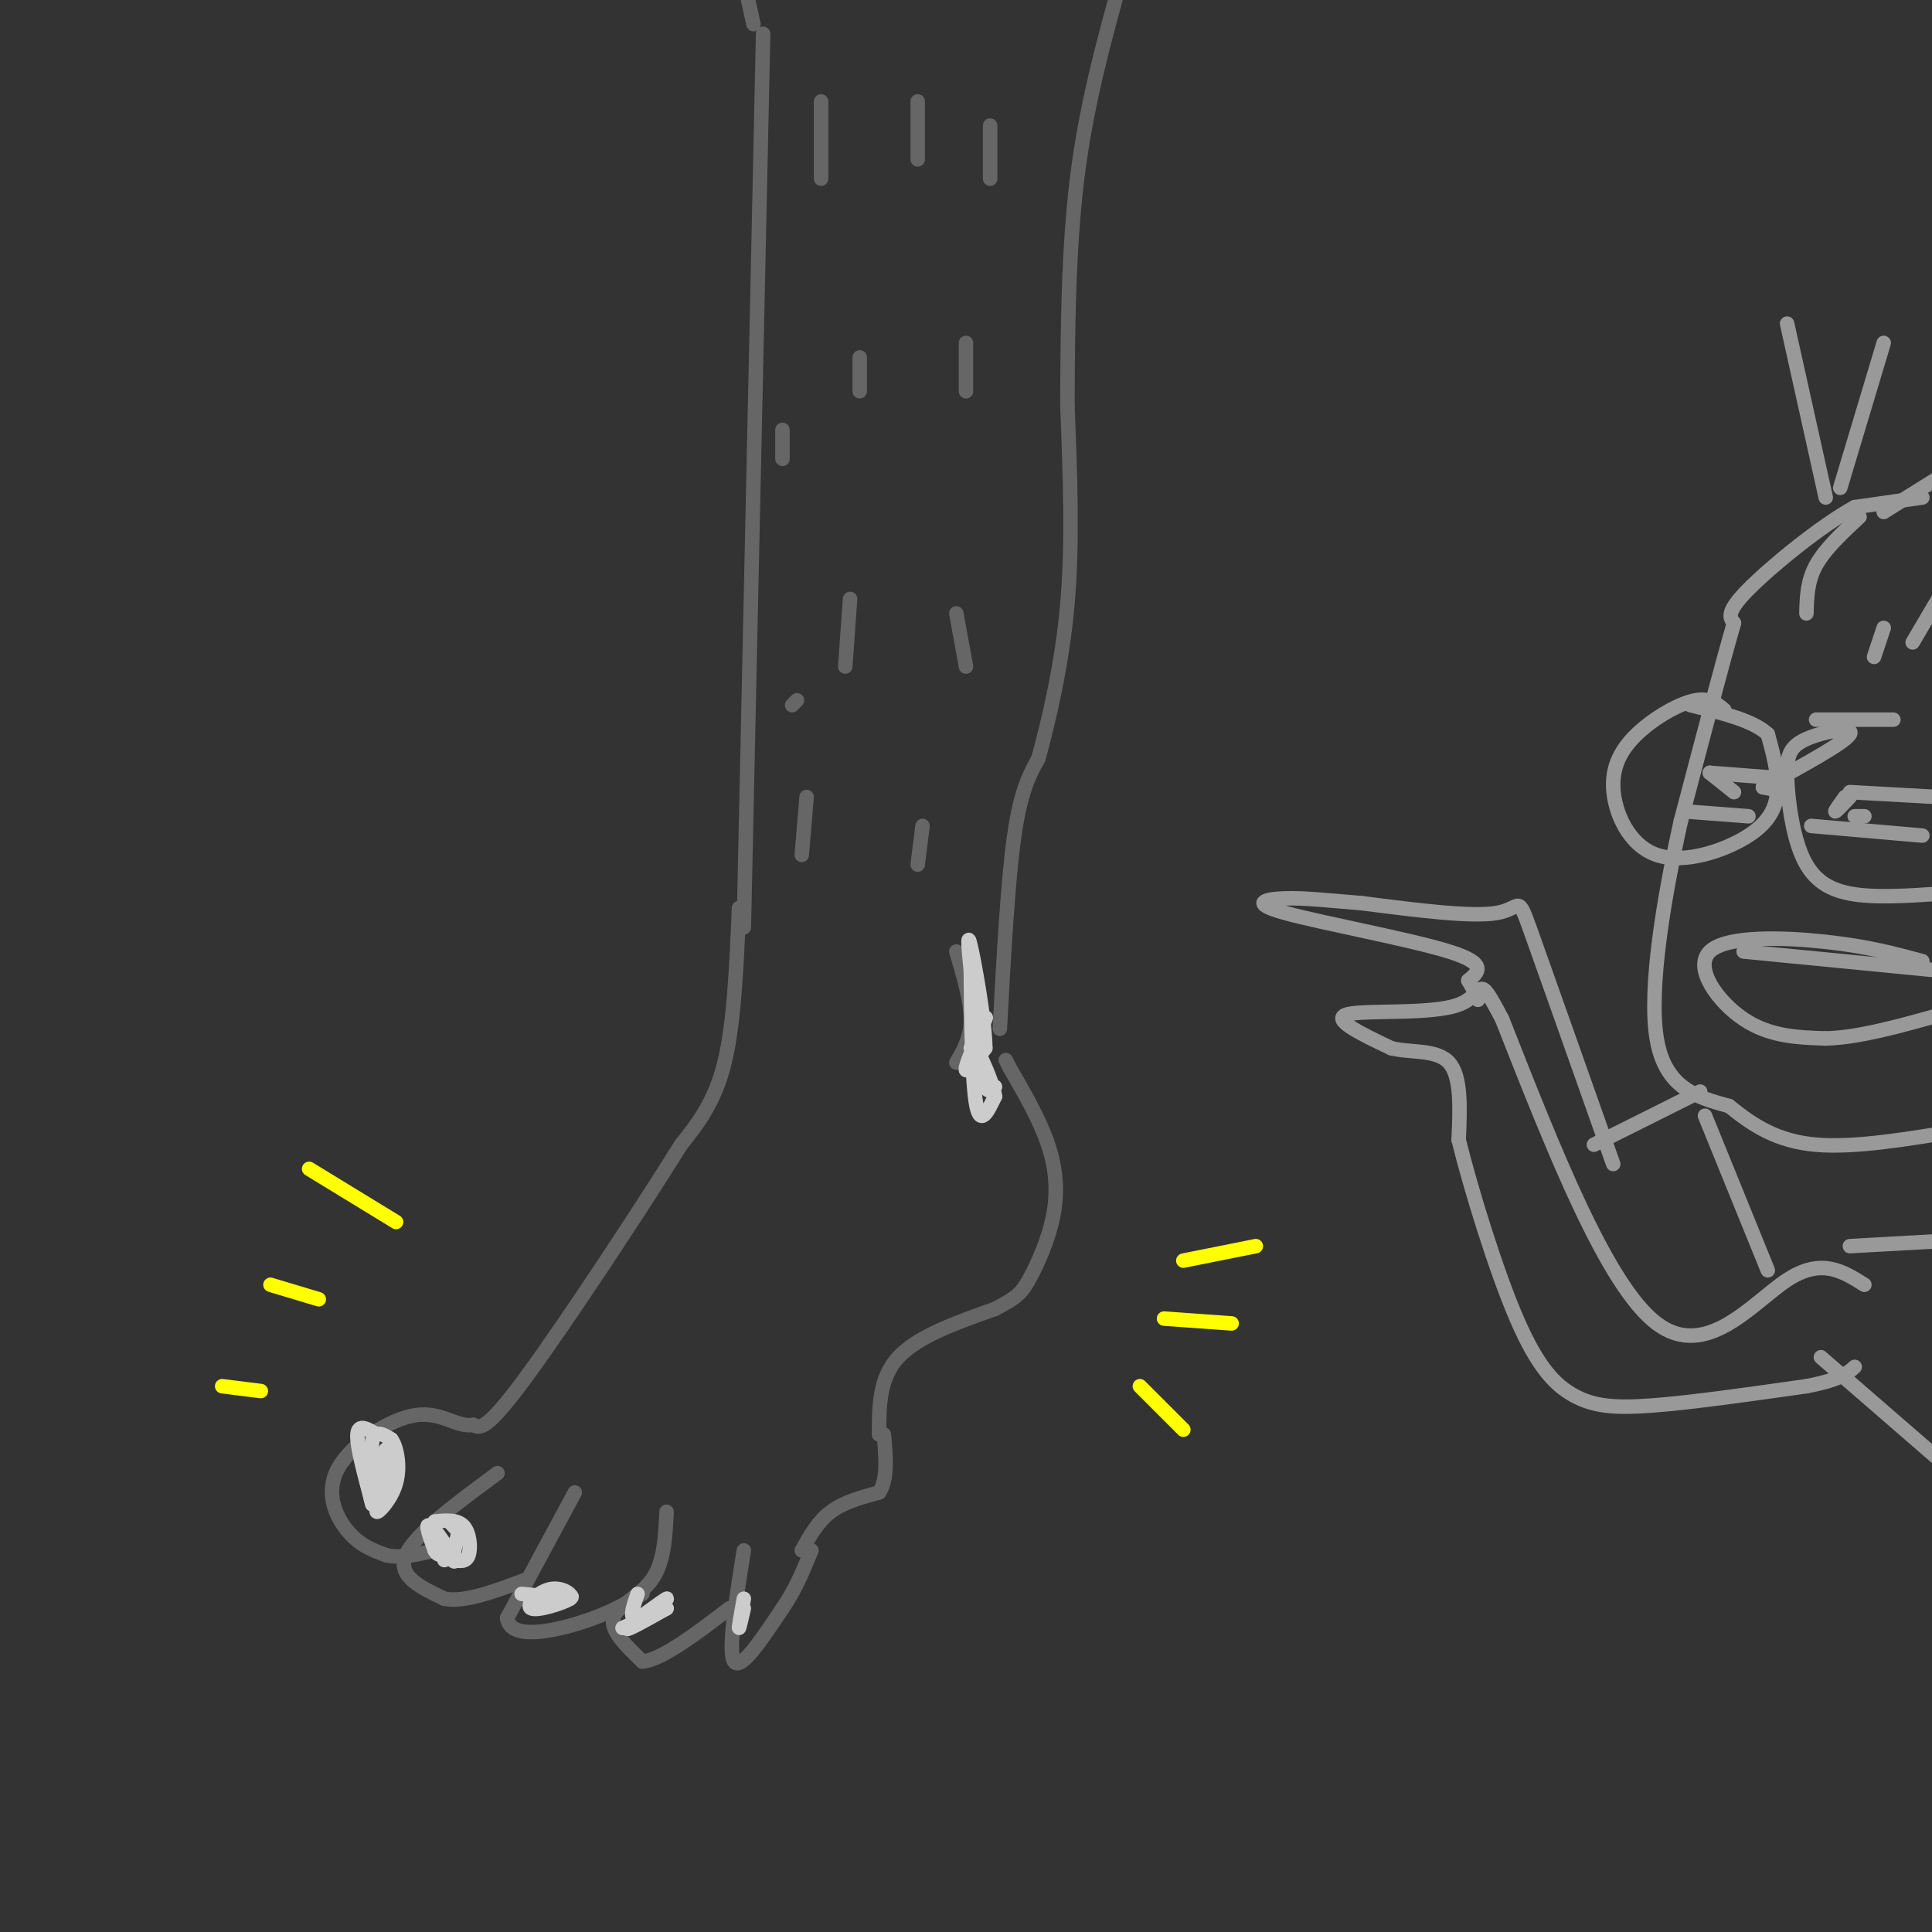 <svg viewBox='0 0 400 400' version='1.1' xmlns='http://www.w3.org/2000/svg' xmlns:xlink='http://www.w3.org/1999/xlink'><rect x="0" y="0" width="400" height="400" fill="#333333" stroke="none"/><g fill='none' stroke='#666666' stroke-width='3' stroke-linecap='round' stroke-linejoin='round'><path d='M158,7c0.000,0.000 -4.000,185.000 -4,185'/><path d='M153,188c-0.500,11.917 -1.000,23.833 -3,32c-2.000,8.167 -5.500,12.583 -9,17'/><path d='M141,237c-8.022,12.867 -23.578,36.533 -32,48c-8.422,11.467 -9.711,10.733 -11,10'/><path d='M98,295c-3.443,0.619 -6.552,-2.834 -12,-2c-5.448,0.834 -13.236,5.955 -16,11c-2.764,5.045 -0.504,10.013 2,13c2.504,2.987 5.252,3.994 8,5'/><path d='M80,322c3.000,0.667 6.500,-0.167 10,-1'/><path d='M103,305c-8.583,6.333 -17.167,12.667 -19,17c-1.833,4.333 3.083,6.667 8,9'/><path d='M92,331c4.167,0.833 10.583,-1.583 17,-4'/><path d='M119,309c0.000,0.000 -14.000,26.000 -14,26'/><path d='M105,335c0.578,4.533 9.022,2.867 15,1c5.978,-1.867 9.489,-3.933 13,-6'/><path d='M138,313c-0.244,5.222 -0.489,10.444 -3,14c-2.511,3.556 -7.289,5.444 -8,8c-0.711,2.556 2.644,5.778 6,9'/><path d='M133,344c4.000,-0.333 11.000,-5.667 18,-11'/><path d='M154,321c-1.667,10.500 -3.333,21.000 -2,23c1.333,2.000 5.667,-4.500 10,-11'/><path d='M162,333c2.667,-3.833 4.333,-7.917 6,-12'/><path d='M166,321c1.667,-3.000 3.333,-6.000 6,-8c2.667,-2.000 6.333,-3.000 10,-4'/><path d='M182,309c1.833,-2.667 1.417,-7.333 1,-12'/><path d='M182,297c0.000,-5.833 0.000,-11.667 4,-16c4.000,-4.333 12.000,-7.167 20,-10'/><path d='M206,271c4.386,-2.306 5.351,-3.072 7,-6c1.649,-2.928 3.982,-8.019 5,-13c1.018,-4.981 0.719,-9.852 -1,-15c-1.719,-5.148 -4.860,-10.574 -8,-16'/><path d='M209,221c-1.333,-2.667 -0.667,-1.333 0,0'/><path d='M198,220c1.500,-2.583 3.000,-5.167 3,-9c0.000,-3.833 -1.500,-8.917 -3,-14'/><path d='M207,213c0.833,-15.333 1.667,-30.667 3,-40c1.333,-9.333 3.167,-12.667 5,-16'/><path d='M215,157c2.111,-7.778 4.889,-19.222 6,-32c1.111,-12.778 0.556,-26.889 0,-41'/><path d='M221,84c0.044,-15.000 0.156,-32.000 2,-47c1.844,-15.000 5.422,-28.000 9,-41'/><path d='M156,5c0.000,0.000 -2.000,-9.000 -2,-9'/><path d='M170,21c0.000,0.000 0.000,16.000 0,16'/><path d='M190,21c0.000,0.000 0.000,12.000 0,12'/><path d='M205,26c0.000,0.000 0.000,11.000 0,11'/><path d='M200,71c0.000,0.000 0.000,10.000 0,10'/><path d='M178,74c0.000,0.000 0.000,7.000 0,7'/><path d='M162,89c0.000,0.000 0.000,6.000 0,6'/><path d='M176,124c0.000,0.000 -1.000,14.000 -1,14'/><path d='M198,127c0.000,0.000 2.000,11.000 2,11'/><path d='M191,171c0.000,0.000 -1.000,8.000 -1,8'/><path d='M167,165c0.000,0.000 -1.000,12.000 -1,12'/><path d='M165,145c0.000,0.000 -1.000,1.000 -1,1'/></g>
<g fill='none' stroke='#cccccc' stroke-width='3' stroke-linecap='round' stroke-linejoin='round'><path d='M77,307c0.622,3.533 1.244,7.067 1,5c-0.244,-2.067 -1.356,-9.733 -1,-13c0.356,-3.267 2.178,-2.133 4,-1'/><path d='M81,298c1.131,1.440 1.958,5.542 1,9c-0.958,3.458 -3.702,6.274 -4,6c-0.298,-0.274 1.851,-3.637 4,-7'/><path d='M82,306c0.222,-2.822 -1.222,-6.378 -2,-6c-0.778,0.378 -0.889,4.689 -1,9'/><path d='M79,309c-0.167,1.333 -0.083,0.167 0,-1'/><path d='M78,297c-1.917,-1.167 -3.833,-2.333 -4,0c-0.167,2.333 1.417,8.167 3,14'/><path d='M77,311c0.333,1.667 -0.333,-1.167 -1,-4'/><path d='M90,319c2.267,2.578 4.533,5.156 4,4c-0.533,-1.156 -3.867,-6.044 -5,-7c-1.133,-0.956 -0.067,2.022 1,5'/><path d='M90,321c0.500,1.000 1.250,1.000 2,1'/><path d='M92,322c-0.267,-1.133 -1.933,-4.467 -2,-5c-0.067,-0.533 1.467,1.733 3,4'/><path d='M93,321c0.333,1.000 -0.333,1.500 -1,2'/><path d='M90,315c2.356,-0.222 4.711,-0.444 6,1c1.289,1.444 1.511,4.556 1,6c-0.511,1.444 -1.756,1.222 -3,1'/><path d='M94,323c-0.333,-0.833 0.333,-3.417 1,-6'/><path d='M95,317c0.778,-0.311 2.222,1.911 2,2c-0.222,0.089 -2.111,-1.956 -4,-4'/><path d='M108,330c0.000,0.000 10.000,1.000 10,1'/><path d='M118,331c1.024,-0.569 -1.416,-2.493 -4,-2c-2.584,0.493 -5.311,3.402 -4,4c1.311,0.598 6.660,-1.115 8,-2c1.340,-0.885 -1.330,-0.943 -4,-1'/><path d='M132,330c-0.964,2.768 -1.929,5.536 0,5c1.929,-0.536 6.750,-4.375 6,-4c-0.750,0.375 -7.071,4.964 -8,6c-0.929,1.036 3.536,-1.482 8,-4'/><path d='M138,333c-1.156,0.444 -8.044,3.556 -9,4c-0.956,0.444 4.022,-1.778 9,-4'/><path d='M154,331c-0.500,2.833 -1.000,5.667 -1,6c0.000,0.333 0.500,-1.833 1,-4'/><path d='M201,217c1.800,-3.733 3.600,-7.467 3,-6c-0.600,1.467 -3.600,8.133 -4,10c-0.400,1.867 1.800,-1.067 4,-4'/><path d='M204,217c-0.044,-5.511 -2.156,-17.289 -3,-21c-0.844,-3.711 -0.422,0.644 0,5'/><path d='M201,201c0.044,6.822 0.156,21.378 1,27c0.844,5.622 2.422,2.311 4,-1'/><path d='M206,227c-0.356,-2.733 -3.244,-9.067 -4,-10c-0.756,-0.933 0.622,3.533 2,8'/><path d='M204,225c0.667,1.333 1.333,0.667 2,0'/></g>
<g fill='none' stroke='#ffff00' stroke-width='3' stroke-linecap='round' stroke-linejoin='round'><path d='M82,253c0.000,0.000 -18.000,-11.000 -18,-11'/><path d='M66,269c0.000,0.000 -10.000,-3.000 -10,-3'/><path d='M54,288c0.000,0.000 -8.000,-1.000 -8,-1'/><path d='M245,261c0.000,0.000 15.000,-3.000 15,-3'/><path d='M241,273c0.000,0.000 14.000,1.000 14,1'/><path d='M236,287c0.000,0.000 9.000,9.000 9,9'/></g>
<g fill='none' stroke='#999999' stroke-width='3' stroke-linecap='round' stroke-linejoin='round'><path d='M398,103c0.000,0.000 -14.000,2.000 -14,2'/><path d='M384,105c-6.933,3.778 -17.267,12.222 -22,17c-4.733,4.778 -3.867,5.889 -3,7'/><path d='M359,129c-2.333,8.000 -6.667,24.500 -11,41'/><path d='M348,170c-3.489,15.756 -6.711,34.644 -5,45c1.711,10.356 8.356,12.178 15,14'/><path d='M358,229c5.000,4.089 10.000,7.311 18,8c8.000,0.689 19.000,-1.156 30,-3'/><path d='M361,197c0.000,0.000 41.000,4.000 41,4'/><path d='M398,199c-5.631,-1.524 -11.262,-3.048 -20,-4c-8.738,-0.952 -20.583,-1.333 -24,2c-3.417,3.333 1.595,10.381 7,14c5.405,3.619 11.202,3.810 17,4'/><path d='M378,215c6.833,-0.167 15.417,-2.583 24,-5'/><path d='M354,160c0.000,0.000 13.000,1.000 13,1'/><path d='M354,160c0.000,0.000 5.000,4.000 5,4'/><path d='M349,168c0.000,0.000 13.000,1.000 13,1'/><path d='M383,164c0.000,0.000 18.000,1.000 18,1'/><path d='M384,169c0.000,0.000 2.000,0.000 2,0'/><path d='M375,171c0.000,0.000 23.000,2.000 23,2'/><path d='M383,165c-1.417,1.500 -2.833,3.000 -3,3c-0.167,0.000 0.917,-1.500 2,-3'/><path d='M386,266c-4.467,-2.822 -8.933,-5.644 -16,-1c-7.067,4.644 -16.733,16.756 -27,9c-10.267,-7.756 -21.133,-35.378 -32,-63'/><path d='M311,211c-5.512,-10.464 -3.292,-5.125 -9,-3c-5.708,2.125 -19.345,1.036 -23,2c-3.655,0.964 2.673,3.982 9,7'/><path d='M288,217c3.978,1.044 9.422,0.156 12,3c2.578,2.844 2.289,9.422 2,16'/><path d='M302,236c2.453,9.930 7.585,26.754 12,37c4.415,10.246 8.112,13.912 12,16c3.888,2.088 7.968,2.596 16,2c8.032,-0.596 20.016,-2.298 32,-4'/><path d='M374,287c7.000,-1.333 8.500,-2.667 10,-4'/><path d='M352,226c0.000,0.000 -22.000,11.000 -22,11'/><path d='M334,241c-7.022,-19.867 -14.044,-39.733 -17,-48c-2.956,-8.267 -1.844,-4.933 -7,-4c-5.156,0.933 -16.578,-0.533 -28,-2'/><path d='M282,187c-7.426,-0.609 -11.990,-1.132 -16,-1c-4.010,0.132 -7.464,0.920 0,3c7.464,2.080 25.847,5.451 34,8c8.153,2.549 6.077,4.274 4,6'/><path d='M304,203c1.000,1.667 1.500,2.833 2,4'/><path d='M385,107c-3.583,3.333 -7.167,6.667 -9,10c-1.833,3.333 -1.917,6.667 -2,10'/><path d='M390,130c0.000,0.000 -2.000,6.000 -2,6'/><path d='M396,133c0.000,0.000 10.000,-17.000 10,-17'/><path d='M378,103c0.000,0.000 -8.000,-36.000 -8,-36'/><path d='M381,101c0.000,0.000 9.000,-30.000 9,-30'/><path d='M390,106c0.000,0.000 16.000,-10.000 16,-10'/><path d='M357,147c-1.508,-1.279 -3.015,-2.557 -6,-2c-2.985,0.557 -7.446,2.951 -11,6c-3.554,3.049 -6.201,6.753 -6,12c0.201,5.247 3.250,12.035 9,14c5.750,1.965 14.202,-0.894 19,-4c4.798,-3.106 5.942,-6.459 6,-10c0.058,-3.541 -0.971,-7.271 -2,-11'/><path d='M366,152c-3.000,-2.833 -9.500,-4.417 -16,-6'/><path d='M365,163c0.000,0.000 5.000,1.000 5,1'/><path d='M365,163c8.494,-4.632 16.989,-9.265 18,-11c1.011,-1.735 -5.461,-0.573 -9,1c-3.539,1.573 -4.144,3.556 -4,8c0.144,4.444 1.039,11.350 3,16c1.961,4.650 4.989,7.043 10,8c5.011,0.957 12.006,0.479 19,0'/><path d='M392,149c0.000,0.000 -16.000,0.000 -16,0'/><path d='M353,231c0.000,0.000 13.000,32.000 13,32'/><path d='M377,281c0.000,0.000 30.000,26.000 30,26'/><path d='M383,258c0.000,0.000 18.000,-1.000 18,-1'/></g>
</svg>